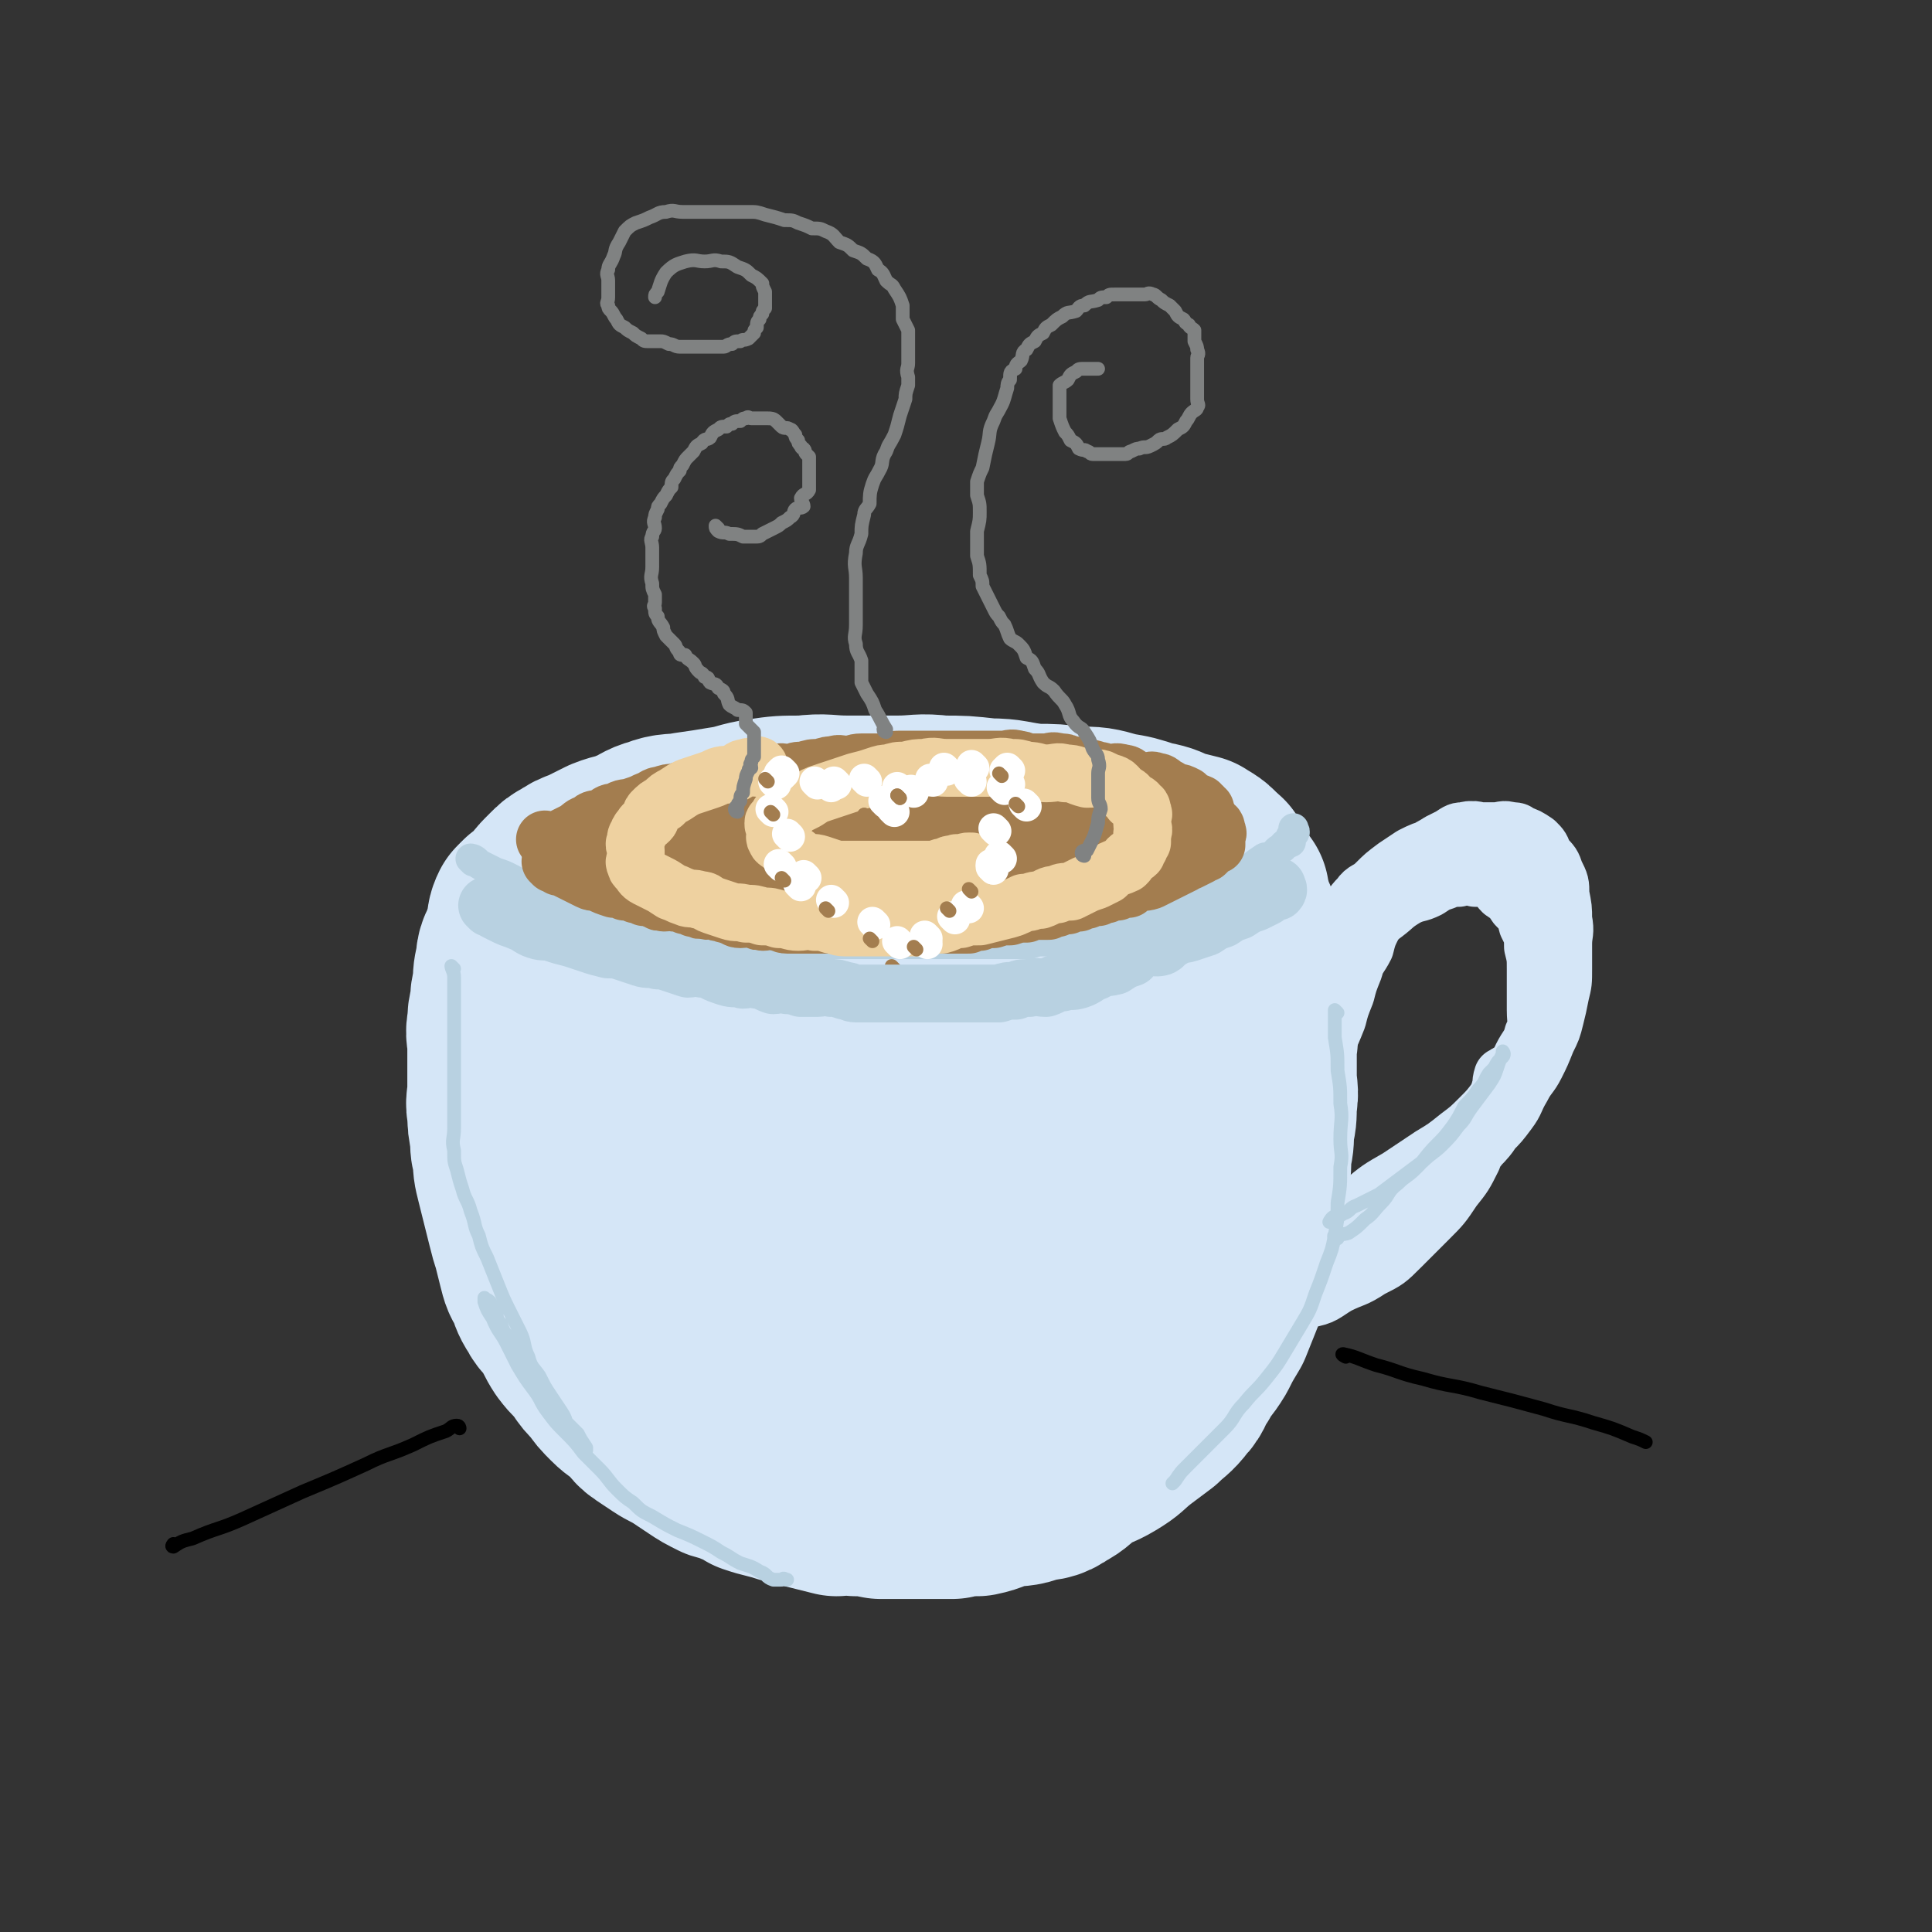 <svg viewBox='0 0 702 702' version='1.1' xmlns='http://www.w3.org/2000/svg' xmlns:xlink='http://www.w3.org/1999/xlink'><rect x="0" y="0" width="702" height="702" fill="#333333" stroke="none"/><g fill='none' stroke='rgb(213,230,247)' stroke-width='70' stroke-linecap='round' stroke-linejoin='round'><path d='M204,338c0,0 -1,-1 -1,-1 0,2 1,3 1,6 0,3 0,3 0,6 0,4 0,4 0,7 0,4 0,4 0,7 0,4 0,4 0,7 0,4 0,4 0,7 0,4 0,4 0,7 0,4 -1,4 0,7 0,4 1,4 1,8 0,4 -1,4 0,7 0,4 1,4 2,7 1,4 0,4 1,7 0,3 1,3 2,6 1,3 1,3 2,6 1,3 1,3 2,6 1,4 1,4 3,7 1,3 1,3 2,5 1,3 2,3 3,6 1,3 1,3 2,6 1,3 1,3 3,5 1,2 2,2 3,4 1,2 1,3 2,5 1,2 1,2 3,4 1,2 1,2 3,4 1,2 1,1 3,3 2,2 2,2 4,4 2,2 2,2 5,4 2,2 2,1 5,3 2,1 2,1 4,2 2,1 3,1 5,2 3,1 2,2 5,3 3,1 3,1 6,2 3,1 3,1 6,2 4,1 4,1 7,2 4,1 4,1 7,2 3,1 3,1 6,2 3,0 3,0 6,1 3,0 3,0 6,1 3,0 2,0 5,1 3,0 3,1 6,1 3,0 3,0 6,0 3,0 3,0 6,0 3,0 3,0 6,0 3,0 3,0 6,0 3,0 3,0 6,0 3,0 3,0 6,0 3,-1 3,-2 6,-3 3,0 3,0 6,0 3,-1 3,-1 6,-2 2,0 2,-1 5,-2 2,0 2,0 4,-1 2,0 2,-1 4,-2 2,-1 2,-1 4,-2 2,-1 2,0 5,-2 2,-1 2,-1 5,-3 3,-2 3,-1 6,-4 2,-1 2,-2 4,-4 2,-2 2,-2 4,-4 2,-2 2,-2 4,-4 1,-2 1,-2 3,-5 1,-2 1,-2 3,-5 1,-2 1,-2 3,-5 1,-3 0,-3 2,-6 0,-2 1,-2 2,-5 1,-2 1,-2 2,-5 1,-3 1,-3 2,-7 0,-3 0,-3 0,-6 1,-3 2,-3 3,-7 0,-3 0,-3 1,-6 0,-3 0,-3 1,-6 0,-2 -1,-2 -1,-5 1,-3 1,-3 1,-6 1,-3 0,-3 0,-7 1,-3 1,-3 1,-6 1,-3 0,-3 0,-7 0,-4 0,-4 0,-8 0,-3 0,-3 0,-7 0,-3 0,-3 0,-6 0,-2 1,-2 0,-5 0,-1 0,-1 -1,-1 0,-1 0,-2 0,-2 0,0 0,1 0,1 '/><path d='M201,334c0,0 -1,-1 -1,-1 0,0 1,1 1,2 0,4 0,4 0,8 -1,6 -1,6 -1,12 -1,6 -1,6 -1,13 -1,7 0,7 0,15 0,7 0,7 0,15 0,6 -1,6 0,13 0,7 0,7 2,14 1,5 2,5 3,10 2,5 1,5 3,10 2,5 2,5 5,9 3,5 3,5 6,9 3,4 4,4 7,8 4,4 4,5 8,8 5,4 5,4 9,7 5,3 5,3 10,6 5,2 5,2 10,4 5,2 5,2 11,4 6,1 6,1 12,3 6,1 6,1 12,3 6,1 6,1 11,2 6,0 6,0 12,1 7,0 7,0 13,0 5,0 5,0 10,0 5,-1 5,-1 11,-1 5,-1 5,-2 11,-2 6,-2 6,-1 12,-3 5,-1 5,-2 9,-4 5,-2 5,-1 10,-4 5,-2 4,-3 9,-6 4,-3 5,-2 9,-6 4,-3 4,-3 8,-7 3,-3 3,-3 6,-7 2,-3 2,-3 5,-7 2,-3 2,-3 4,-7 3,-5 4,-5 6,-10 2,-4 1,-4 2,-9 2,-5 3,-5 5,-10 1,-5 1,-5 1,-10 1,-5 1,-5 1,-11 1,-5 1,-5 0,-11 0,-5 0,-5 -1,-11 0,-4 0,-4 -1,-9 -1,-4 -1,-4 -3,-8 -1,-3 -1,-3 -3,-7 -1,-2 -2,-2 -4,-4 -1,-2 0,-2 -1,-3 '/><path d='M194,331c0,0 -1,-1 -1,-1 3,1 4,1 7,3 5,2 5,2 9,4 5,2 4,3 9,4 6,2 6,1 12,2 6,1 5,2 11,3 6,1 6,1 12,2 6,1 6,1 11,1 6,0 6,-1 12,0 7,0 7,0 13,1 7,0 7,0 13,1 7,0 7,1 13,1 7,0 7,0 14,0 7,0 7,0 13,0 7,0 7,0 13,0 7,0 7,0 13,0 6,-1 6,-1 12,-1 5,-1 5,-1 10,-2 5,-2 5,-2 10,-3 5,-2 5,-1 10,-2 4,-2 4,-2 8,-3 3,-2 3,-2 7,-3 3,-2 3,-2 6,-4 2,-2 2,-2 5,-3 2,-2 2,-2 4,-4 0,-1 0,-1 1,-2 1,-1 1,-1 2,-2 0,0 0,-1 0,-1 1,-1 1,-1 0,-2 0,-2 0,-2 -1,-3 0,-2 0,-2 -2,-3 -2,-3 -3,-3 -6,-5 -4,-1 -4,-1 -8,-2 -4,-2 -4,-2 -9,-3 -6,-2 -6,-2 -12,-3 -7,-2 -7,-2 -14,-2 -8,-1 -8,-1 -15,-1 -9,-1 -9,-2 -17,-2 -9,-1 -9,-1 -17,-1 -8,-1 -8,0 -16,0 -9,0 -9,0 -18,0 -8,0 -8,-1 -16,0 -8,0 -8,0 -15,1 -7,1 -7,2 -14,3 -6,1 -6,1 -13,2 -5,1 -6,0 -11,2 -4,1 -4,2 -9,4 -4,2 -4,1 -9,3 -4,2 -4,2 -8,4 -3,1 -3,1 -6,3 -2,1 -2,1 -4,3 -1,1 -1,1 -2,2 -1,1 -1,1 -1,2 -1,0 -1,0 -1,1 0,0 0,0 0,1 0,0 0,0 0,0 '/><path d='M269,359c0,0 0,-1 -1,-1 -4,3 -4,4 -8,8 -4,6 -5,6 -8,13 -4,7 -4,7 -6,16 -2,7 -1,7 -1,15 -1,8 -1,8 1,16 2,7 1,8 6,15 5,6 6,6 13,11 8,6 7,6 16,10 9,3 10,3 20,4 10,1 10,1 20,0 9,-1 9,-1 18,-5 9,-3 9,-3 16,-8 7,-5 7,-5 13,-11 5,-5 5,-6 9,-12 3,-5 3,-5 5,-11 2,-5 2,-5 3,-11 0,-5 0,-5 -1,-10 0,-4 0,-4 -3,-8 -2,-4 -3,-4 -7,-6 -3,-3 -3,-4 -8,-6 -6,-1 -6,-1 -12,-1 -6,-1 -6,-1 -12,0 -6,0 -7,0 -12,2 -7,2 -7,3 -12,7 -6,5 -6,6 -10,12 -4,7 -4,7 -6,14 -1,7 -2,7 0,13 1,7 1,8 5,13 5,7 5,8 12,12 8,5 9,5 17,7 10,2 11,2 21,2 9,-1 10,0 19,-4 9,-3 9,-4 16,-10 7,-5 8,-5 12,-12 4,-7 3,-7 5,-15 1,-7 2,-8 -1,-14 -2,-6 -3,-7 -9,-11 -7,-4 -8,-4 -16,-6 -9,-1 -10,-1 -19,1 -8,2 -9,3 -16,8 -8,6 -8,6 -14,14 -5,7 -6,8 -8,17 -1,6 1,6 1,12 0,3 0,3 0,5 '/><path d='M192,333c0,0 0,-1 -1,-1 -1,2 -1,3 -1,5 -1,3 -1,3 -2,6 -1,3 -2,3 -2,7 -1,4 -1,4 -1,8 -1,4 -1,4 -1,7 -1,4 -1,4 -1,7 -1,4 0,4 0,8 0,4 0,4 0,8 0,4 0,4 0,8 0,4 -1,4 0,8 0,4 0,4 1,9 0,4 0,4 1,7 0,4 0,4 1,8 1,4 1,4 2,8 1,4 1,4 2,8 1,4 1,4 2,7 1,4 1,4 2,8 1,4 1,4 3,7 1,3 1,4 3,7 2,4 3,3 5,7 2,3 2,4 4,7 3,4 3,3 6,7 2,3 2,3 5,6 2,3 2,3 5,6 3,3 3,2 6,5 3,2 2,3 5,5 3,2 3,2 6,4 3,2 4,2 7,4 3,2 3,2 6,4 3,2 3,2 7,4 3,1 3,0 6,2 3,1 3,1 6,3 3,1 3,1 7,2 4,1 3,1 7,2 4,1 4,1 8,2 4,1 4,1 8,2 3,0 3,-1 7,0 4,0 4,0 9,1 4,0 5,0 9,0 4,0 4,0 9,0 4,0 4,0 8,0 4,-1 4,-1 9,-1 5,-1 5,-2 10,-3 5,-1 5,0 10,-2 4,-1 5,0 9,-3 4,-2 4,-3 8,-6 5,-3 5,-2 10,-5 5,-3 4,-3 9,-7 4,-3 4,-3 8,-6 3,-3 4,-3 7,-7 3,-3 2,-4 5,-8 2,-4 3,-4 6,-9 2,-4 2,-4 5,-9 2,-5 2,-5 4,-10 1,-4 1,-4 2,-8 2,-5 2,-5 3,-11 2,-5 1,-5 2,-11 1,-5 2,-5 2,-10 1,-5 1,-5 1,-11 1,-4 1,-4 1,-9 1,-4 1,-4 1,-9 1,-5 0,-5 0,-10 0,-4 0,-4 0,-9 0,-4 1,-4 0,-8 0,-4 0,-4 -1,-9 0,-3 1,-3 0,-7 0,-4 -1,-4 -2,-9 -1,-4 -1,-4 -2,-8 -1,-3 -1,-3 -2,-6 -1,-2 -1,-2 -2,-4 0,-2 0,-2 -1,-4 0,-1 0,-2 0,-2 0,0 0,0 0,0 '/></g>
<g fill='none' stroke='rgb(213,230,247)' stroke-width='21' stroke-linecap='round' stroke-linejoin='round'><path d='M480,395c0,0 -1,0 -1,-1 0,-1 0,-1 0,-1 1,-3 2,-3 2,-6 1,-4 0,-4 1,-8 2,-4 2,-4 4,-9 1,-4 1,-4 3,-9 1,-4 1,-4 3,-9 1,-4 2,-4 4,-8 1,-4 1,-4 3,-8 1,-3 1,-3 4,-7 2,-3 2,-3 5,-7 2,-3 1,-4 3,-7 3,-2 3,-2 6,-5 2,-2 3,-2 6,-4 2,-1 2,-1 4,-2 3,-2 3,-2 5,-2 3,-1 3,0 5,0 4,0 4,0 7,0 2,0 2,-1 5,0 2,0 2,1 5,2 2,1 2,1 3,3 3,2 3,2 4,5 2,3 2,3 3,6 2,4 1,4 2,7 1,5 2,5 2,9 1,5 0,5 0,9 0,5 0,5 0,9 0,5 0,5 -1,9 -1,5 -1,5 -2,9 -1,4 -1,4 -3,8 -2,5 -2,5 -4,9 -2,4 -3,4 -5,8 -3,5 -2,5 -5,9 -3,4 -3,4 -6,7 -3,4 -3,4 -6,7 -3,3 -3,3 -6,6 -3,3 -3,2 -6,5 -3,2 -3,2 -6,5 -2,2 -2,2 -5,4 -3,2 -3,2 -7,3 -3,0 -3,-1 -6,0 -3,0 -3,0 -6,1 -3,0 -3,0 -6,0 -2,0 -2,0 -5,0 -2,0 -2,0 -4,0 -1,0 -1,0 -3,0 0,0 0,0 -1,0 -1,0 -1,0 -1,0 0,0 1,0 1,0 4,0 4,0 8,0 4,-1 5,0 9,-1 5,-1 5,-2 10,-3 4,-2 4,-3 8,-5 4,-1 5,0 9,-2 4,-2 3,-3 7,-6 3,-2 3,-2 7,-5 3,-2 3,-2 6,-5 2,-3 2,-3 5,-7 2,-3 2,-3 5,-7 2,-4 2,-4 3,-8 3,-4 3,-4 4,-9 2,-4 2,-4 3,-8 2,-4 1,-4 2,-8 1,-3 2,-3 2,-7 1,-3 1,-3 1,-7 0,-3 0,-3 0,-7 0,-3 0,-3 0,-7 0,-2 0,-2 0,-4 0,-2 0,-2 -1,-5 -1,-2 0,-2 -2,-5 -1,-1 -2,-1 -3,-2 -2,-2 -1,-3 -3,-5 -2,-1 -2,-1 -4,-2 -2,-1 -2,-1 -4,-1 -3,-1 -3,0 -5,0 -3,0 -3,0 -5,0 -3,0 -3,0 -6,0 -3,0 -3,-1 -6,0 -4,0 -4,0 -7,2 -4,1 -4,2 -7,4 -4,2 -4,2 -8,5 -4,3 -4,3 -7,7 -4,4 -4,5 -7,9 -3,5 -4,5 -6,9 -2,3 -1,4 -3,7 -2,4 -2,4 -4,7 -1,2 -1,2 -2,4 0,1 1,1 0,2 0,0 0,1 -1,1 0,-1 0,-1 0,-2 1,-4 1,-4 1,-7 1,-4 1,-4 3,-8 1,-4 1,-4 3,-8 1,-4 1,-4 4,-8 2,-3 2,-3 5,-7 2,-3 2,-4 5,-7 2,-3 3,-2 6,-5 3,-3 3,-3 7,-6 3,-2 3,-2 6,-4 4,-2 4,-2 8,-3 3,-2 3,-2 7,-3 3,-2 3,-3 6,-3 2,-1 2,0 5,0 2,0 2,0 4,0 3,0 3,-1 6,0 2,0 2,0 3,1 3,1 3,1 6,3 2,2 2,2 3,5 3,3 3,3 4,6 2,4 2,4 2,8 1,5 1,5 1,9 0,6 0,6 0,11 0,5 0,5 -1,10 -1,6 0,6 -2,11 -1,6 -2,5 -4,10 -2,5 -2,6 -4,10 -3,6 -3,5 -6,10 -3,5 -3,5 -6,10 -3,5 -3,6 -7,10 -4,5 -4,5 -8,9 -5,5 -5,5 -9,9 -5,4 -5,4 -9,7 -6,4 -6,4 -13,8 -5,4 -6,3 -11,7 -6,3 -6,4 -11,7 -5,3 -5,3 -9,5 -4,2 -4,2 -8,4 -2,1 -2,1 -4,3 -1,1 -1,1 -3,1 0,0 0,0 0,0 1,-1 2,0 4,0 3,-1 3,-1 7,-2 5,0 6,0 11,-2 6,-1 6,-2 11,-5 6,-3 6,-2 12,-6 6,-3 6,-3 11,-8 5,-5 5,-5 10,-10 5,-5 5,-5 9,-11 4,-5 4,-5 7,-11 2,-5 2,-6 4,-11 2,-4 3,-4 4,-8 2,-3 2,-3 2,-6 1,-2 0,-2 1,-5 1,0 1,-1 2,-1 0,0 -1,1 -1,1 '/><path d='M467,395c0,0 -1,0 -1,-1 1,-3 1,-3 3,-6 1,-4 1,-4 3,-8 1,-5 0,-5 3,-10 1,-4 2,-4 5,-8 2,-4 2,-4 5,-9 2,-4 2,-4 5,-8 2,-3 2,-3 6,-7 3,-3 3,-3 7,-6 4,-3 3,-3 8,-6 4,-2 4,-1 8,-3 3,-2 3,-2 6,-3 2,-1 2,-1 5,-1 3,-1 3,-1 6,0 3,0 3,0 6,1 2,1 2,2 4,4 3,2 3,2 5,5 3,3 3,3 4,7 2,4 2,4 2,8 1,4 1,4 1,8 0,4 0,4 0,7 0,4 0,4 0,8 0,5 1,5 -1,9 -1,4 -2,4 -4,8 -2,4 -1,4 -3,8 -2,4 -3,4 -6,7 -3,4 -3,4 -6,7 -4,4 -4,4 -8,7 -5,4 -5,4 -10,7 -6,4 -6,4 -12,8 -7,4 -7,4 -13,9 -6,4 -6,4 -12,8 -4,4 -4,4 -8,7 -4,3 -4,3 -7,5 -1,1 -2,1 -3,2 '/></g>
<g fill='none' stroke='rgb(184,209,225)' stroke-width='11' stroke-linecap='round' stroke-linejoin='round'><path d='M172,313c0,0 -1,-1 -1,-1 0,0 1,0 2,1 1,1 1,1 3,2 2,1 2,1 4,2 3,1 3,1 5,2 2,1 2,1 3,2 2,1 2,1 5,3 3,1 2,2 5,3 2,1 2,1 5,2 2,1 2,1 5,2 3,1 3,1 5,2 2,1 3,1 5,2 2,1 2,1 4,2 2,1 2,0 5,1 2,0 2,0 4,1 3,0 3,0 6,1 3,0 3,0 6,1 4,0 4,-1 7,0 4,0 4,1 7,1 3,0 3,0 6,0 4,0 4,0 7,0 3,0 3,-1 6,0 2,0 2,1 5,1 3,0 3,0 6,0 2,0 2,0 4,0 2,0 2,0 5,0 2,0 2,0 5,0 3,0 3,0 6,0 3,0 3,0 6,0 3,0 3,0 6,0 3,0 3,0 6,0 2,0 2,0 5,0 2,0 2,0 5,0 2,0 2,0 5,0 2,0 2,0 5,0 3,0 3,0 6,0 2,0 2,0 5,0 3,0 3,0 6,0 3,0 3,0 6,0 3,0 3,0 6,0 3,-1 3,-1 6,-1 3,-1 3,0 6,0 2,-1 2,-1 5,-1 3,-1 3,-1 6,-1 3,-1 3,-1 6,-1 3,-1 3,-1 6,-2 3,-1 3,-1 6,-2 3,-1 3,-1 7,-2 2,-1 2,-1 5,-2 2,-1 2,-1 5,-2 2,-1 2,-1 5,-2 2,-1 2,-1 4,-2 2,-1 2,-1 4,-2 1,-2 1,-3 3,-4 1,-1 2,1 4,0 1,-1 1,-2 2,-3 2,-2 2,-2 5,-4 1,-1 2,0 4,-1 1,-2 1,-2 3,-3 1,-2 1,-1 3,-2 0,-1 0,-2 0,-2 1,-1 1,-1 1,-1 1,-1 0,-1 0,-2 '/></g>
<g fill='none' stroke='rgb(184,209,225)' stroke-width='5' stroke-linecap='round' stroke-linejoin='round'><path d='M165,352c0,0 -1,-1 -1,-1 0,1 1,2 1,4 0,2 0,2 0,5 0,4 0,4 0,7 0,4 0,4 0,7 0,4 0,4 0,7 0,4 0,4 0,7 0,4 0,4 0,7 0,4 0,4 0,8 0,4 0,4 0,7 0,4 -1,4 0,8 0,4 0,4 1,7 1,4 1,4 2,7 1,4 2,4 3,8 2,5 1,5 3,9 1,4 1,4 3,8 2,5 2,5 4,10 2,5 2,5 4,9 2,4 2,4 4,8 2,4 1,5 3,9 1,4 2,4 4,7 2,4 2,4 4,7 2,3 2,3 4,6 2,3 1,3 3,6 2,3 2,2 4,5 1,1 0,1 1,2 0,0 0,1 1,1 0,0 0,-1 0,-1 -2,-3 -2,-3 -3,-5 -3,-3 -3,-3 -6,-6 -2,-3 -1,-3 -4,-6 -2,-4 -3,-4 -6,-8 -2,-3 -1,-3 -4,-7 -2,-3 -2,-3 -4,-7 -3,-3 -3,-3 -4,-6 -2,-2 -1,-2 -2,-5 -1,-1 -1,-1 -2,-3 -1,-1 -2,-1 -2,-1 0,-1 0,0 0,0 0,0 0,0 0,1 1,3 1,3 3,6 2,5 3,5 5,9 2,4 2,4 4,8 3,5 3,5 6,9 3,4 2,4 5,8 3,4 3,4 6,7 4,4 4,4 7,8 3,3 3,3 6,6 3,3 3,4 6,7 3,3 3,3 6,5 3,3 3,3 7,5 5,3 5,3 9,5 5,2 5,2 9,4 4,2 4,2 7,4 4,2 3,2 7,4 3,1 4,1 7,3 3,1 2,2 5,3 1,0 1,0 3,0 1,-1 1,0 2,0 '/><path d='M486,450c0,0 -2,-1 -1,-1 1,-1 2,0 5,-1 3,-2 3,-2 6,-5 3,-2 3,-3 6,-6 3,-3 2,-4 6,-7 3,-3 3,-2 7,-6 3,-3 3,-4 7,-8 3,-3 3,-3 6,-7 2,-3 2,-3 4,-7 3,-3 3,-3 5,-6 3,-3 2,-3 4,-6 1,-1 1,-1 2,-2 1,-2 1,-2 2,-3 1,-1 1,-1 1,-1 1,-1 0,-2 0,-2 0,0 0,0 0,1 -1,2 -1,2 -2,5 -1,3 -1,3 -3,6 -3,4 -3,4 -6,8 -3,4 -2,4 -5,7 -3,4 -3,4 -6,7 -3,3 -4,3 -7,6 -4,3 -4,3 -8,6 -4,3 -4,3 -8,6 -4,2 -4,2 -8,4 -3,1 -2,2 -5,3 -1,1 -2,0 -3,1 -1,0 -2,2 -2,2 0,0 2,-1 3,-1 '/><path d='M486,368c0,0 -1,-1 -1,-1 0,4 0,5 0,10 1,6 1,6 1,12 1,6 1,6 1,12 1,6 0,6 0,13 0,5 1,5 0,10 0,7 0,7 -1,13 0,6 0,6 -1,12 -1,5 -1,5 -3,10 -2,6 -2,6 -4,11 -2,6 -2,6 -5,11 -3,5 -3,5 -6,10 -3,5 -3,5 -7,10 -4,5 -4,4 -8,9 -4,4 -3,5 -7,9 -4,4 -4,4 -8,8 -3,3 -3,3 -6,6 -2,2 -2,2 -4,5 0,0 0,0 -1,1 0,0 0,0 0,0 '/></g>
<g fill='none' stroke='rgb(163,125,79)' stroke-width='21' stroke-linecap='round' stroke-linejoin='round'><path d='M199,306c0,0 -1,-1 -1,-1 1,0 2,1 3,1 2,-1 2,-1 4,-2 2,-1 2,-1 4,-2 3,-2 2,-2 5,-3 2,-2 2,-1 5,-2 2,-1 2,-2 5,-2 3,-2 3,-1 6,-2 3,-1 3,-1 5,-2 3,-1 3,-2 5,-2 3,-1 3,-1 5,-1 3,-1 3,-1 5,-1 3,-1 2,-2 5,-2 3,-1 3,-1 5,-1 2,-1 2,0 4,0 2,0 3,0 5,0 2,0 2,-1 4,-1 2,-1 2,-1 4,-1 2,-1 2,-1 5,-1 2,-1 3,0 5,0 3,-1 2,-1 5,-1 3,-1 3,-1 6,-1 3,-1 3,-1 5,-1 2,-1 3,0 5,0 2,0 2,-1 5,-1 2,0 2,0 4,0 2,0 2,0 5,0 3,-1 3,-1 6,-1 3,0 3,0 5,0 3,0 3,0 5,0 3,0 3,0 5,0 2,0 2,0 5,0 2,0 2,0 5,0 3,0 3,0 6,0 2,0 2,0 5,0 3,0 3,-1 6,0 2,0 2,1 5,1 2,0 2,0 5,0 2,0 2,-1 5,0 2,0 2,0 4,1 2,0 2,0 5,1 2,0 2,0 5,1 2,0 2,1 4,1 2,0 2,-1 5,0 2,0 2,1 4,2 2,1 2,1 5,1 1,0 1,-1 3,0 2,0 2,1 4,2 2,1 1,1 4,2 1,0 1,0 3,1 1,1 0,1 1,2 2,1 2,0 4,1 0,0 0,1 1,1 0,1 1,1 1,1 0,0 -1,1 -1,1 1,0 1,0 1,0 '/><path d='M201,314c0,0 -1,-1 -1,-1 1,0 1,1 3,2 1,0 1,0 3,1 2,1 2,1 4,2 2,1 2,1 4,2 2,1 2,0 4,1 2,1 2,1 5,2 2,0 2,0 4,1 2,0 2,0 4,1 1,0 1,0 3,1 2,0 2,0 4,1 1,0 1,1 3,1 2,0 2,-1 4,0 2,0 2,0 4,1 1,0 1,0 3,1 2,0 2,1 4,1 1,0 1,-1 3,0 1,0 1,0 3,1 2,0 2,0 4,1 1,0 1,1 3,1 2,0 2,-1 4,0 2,0 2,1 4,1 2,0 2,-1 5,0 2,0 2,1 4,1 2,0 2,0 4,0 2,0 2,0 4,0 2,0 2,0 4,0 1,0 1,0 3,0 1,0 1,0 3,0 2,0 2,0 4,0 1,0 1,0 3,0 1,0 1,0 3,0 2,0 2,0 5,0 2,0 2,0 4,0 2,0 2,0 4,0 2,0 2,0 4,0 2,0 2,0 4,0 2,0 2,0 4,0 2,0 2,0 4,0 2,0 2,0 4,0 2,0 2,0 5,0 2,-1 2,-1 4,-1 2,-1 2,-1 5,-1 3,-1 3,-1 6,-1 3,-1 3,-1 6,-1 2,-1 2,-1 5,-1 1,0 1,0 3,0 2,-1 2,-1 3,-1 2,-1 2,-1 4,-1 2,-1 2,-1 4,-1 1,-1 1,-1 3,-1 2,-1 2,-1 4,-1 1,-1 1,-1 3,-1 2,-1 2,-1 4,-1 2,-1 2,-1 4,-1 1,-1 1,-2 3,-2 2,-1 2,0 5,-1 2,-1 2,-1 4,-2 2,-1 2,-1 4,-2 2,-1 2,-1 4,-2 1,-1 1,-1 2,-1 2,-1 2,-1 4,-2 0,-1 1,-1 2,-1 1,-1 1,-1 1,-1 1,-1 1,-1 2,-2 0,0 0,-1 1,-1 0,0 0,0 0,1 0,0 0,0 0,0 0,-1 0,-1 0,-2 0,-1 0,-1 0,-1 0,-1 1,-1 0,-2 0,-1 0,-2 -1,-2 -1,-2 -1,-1 -2,-2 -1,-2 -1,-2 -3,-3 -2,-2 -2,-2 -4,-3 -3,-1 -3,-1 -6,-1 -3,-1 -3,-1 -7,-1 -3,-1 -3,-2 -7,-2 -4,-1 -4,0 -8,0 -4,-1 -3,-1 -7,-1 -3,-1 -3,0 -7,0 -5,0 -5,0 -9,0 -5,0 -5,0 -9,0 -5,0 -5,0 -9,0 -5,0 -5,0 -10,0 -5,0 -5,0 -9,0 -5,0 -5,0 -10,0 -5,0 -5,0 -9,0 -5,0 -5,-1 -9,0 -5,0 -5,1 -10,1 -6,0 -6,-1 -11,0 -5,0 -5,0 -10,1 -6,1 -6,1 -11,2 -6,1 -6,0 -11,1 -5,1 -5,1 -9,2 -4,1 -4,1 -9,2 -3,1 -3,1 -7,2 -3,1 -3,1 -6,2 -2,1 -2,1 -5,2 -1,0 -2,-1 -3,0 -2,0 -2,1 -4,2 0,0 0,1 0,1 -1,0 -1,0 -2,0 0,0 -1,0 -1,0 2,1 2,1 5,2 3,1 3,1 7,2 5,1 5,0 9,1 5,0 5,1 10,1 5,0 5,-1 10,0 5,0 5,1 10,2 5,0 5,-1 10,0 5,0 5,0 10,1 5,0 5,0 10,1 5,0 5,1 9,1 5,0 5,0 10,0 5,0 5,0 9,0 5,0 5,0 9,0 4,0 4,0 8,0 4,0 4,0 8,0 4,0 4,0 8,0 5,0 5,0 9,0 5,0 5,0 9,0 4,0 4,0 8,0 3,-1 3,-1 7,-1 4,-1 4,-1 8,-1 3,-1 3,-1 6,-1 3,-1 3,-1 6,-1 2,-1 2,-1 4,-1 1,-1 1,0 2,0 1,-1 1,-1 2,-1 0,0 0,0 0,0 1,-1 1,-1 0,-1 0,-2 0,-2 -2,-3 -3,-1 -3,-1 -7,-2 -4,-2 -4,-2 -8,-3 -6,-2 -6,-2 -12,-2 -6,-1 -6,-1 -12,-1 -7,-1 -7,-2 -14,-2 -7,-1 -7,0 -14,0 -7,0 -7,-1 -13,0 -7,0 -7,0 -13,1 -6,0 -6,1 -12,2 -6,1 -6,1 -12,3 -6,1 -6,1 -12,3 -5,2 -5,2 -10,4 -4,1 -5,1 -9,2 -4,1 -3,1 -7,3 -2,1 -2,1 -5,2 -1,1 -1,1 -2,2 -2,1 -2,1 -3,2 -1,0 0,0 0,0 0,0 -1,1 0,1 4,2 4,2 9,3 7,1 8,0 15,0 9,0 9,0 18,0 9,0 9,0 19,0 9,0 9,0 19,0 9,-1 9,-1 18,-1 7,-1 7,-2 14,-2 6,-1 6,-1 12,-1 4,-1 3,-1 7,-1 1,0 1,0 3,0 0,0 -1,0 -1,0 '/></g>
<g fill='none' stroke='rgb(238,209,160)' stroke-width='21' stroke-linecap='round' stroke-linejoin='round'><path d='M276,279c0,0 0,-1 -1,-1 0,0 0,1 0,1 -2,0 -2,-1 -4,0 -2,0 -2,1 -4,2 -3,1 -3,0 -6,1 -2,1 -2,1 -5,2 -3,1 -3,1 -6,2 -2,1 -2,1 -5,3 -2,1 -2,1 -4,3 -2,1 -2,1 -4,3 -1,1 0,2 -1,3 -2,2 -2,1 -3,3 -1,1 -1,1 -1,2 -1,1 -1,1 -1,3 -1,1 0,1 0,3 0,1 0,1 0,3 0,1 -1,1 0,2 0,1 0,1 1,2 1,1 1,2 3,3 2,1 2,1 4,2 2,1 2,1 5,3 3,1 2,1 5,2 2,1 3,0 5,1 3,0 2,1 5,2 3,1 3,1 6,2 3,1 3,0 6,1 3,0 3,0 6,1 3,0 3,0 6,1 4,0 4,1 7,1 3,0 3,-1 6,0 3,0 3,0 6,1 2,0 2,1 5,1 3,0 3,0 6,0 4,0 4,0 7,0 4,0 4,0 8,0 4,0 4,0 7,0 4,-1 4,-1 7,-1 4,-1 3,-2 7,-2 3,-1 3,-1 7,-1 4,-1 4,-1 8,-2 4,-1 4,-1 8,-3 3,0 3,-1 6,-1 3,-1 3,-2 6,-2 2,-1 2,-1 5,-1 2,-1 2,-1 4,-2 2,-1 2,-1 5,-2 2,-1 2,-1 4,-2 1,-1 1,-1 2,-2 2,-1 3,-1 5,-2 1,-1 1,-1 1,-2 1,-1 2,-1 3,-2 0,-1 0,-1 1,-2 0,-1 0,-1 1,-2 0,-2 0,-2 0,-3 1,-2 0,-2 0,-4 0,0 0,0 0,-1 0,-2 1,-2 0,-3 0,-1 0,-2 -1,-2 -1,-2 -1,-1 -3,-2 -1,-2 -1,-2 -3,-3 -3,-3 -2,-3 -6,-4 -3,-2 -3,-1 -7,-1 -4,-1 -4,-2 -8,-2 -3,-1 -3,0 -7,0 -3,0 -3,-1 -7,-1 -3,-1 -3,-1 -6,-1 -4,-1 -4,0 -8,0 -3,0 -3,0 -7,0 -4,0 -4,0 -8,0 -4,0 -4,-1 -8,0 -3,0 -3,0 -7,1 -3,0 -3,0 -6,1 -2,0 -2,0 -5,1 -3,1 -3,1 -7,2 -3,1 -3,1 -6,2 -3,1 -3,1 -6,2 -3,1 -3,1 -6,3 -2,1 -2,1 -4,2 -1,1 -1,1 -2,2 -2,1 -2,0 -4,1 0,0 0,1 -1,2 0,1 -1,0 -1,1 0,1 0,1 1,2 0,1 0,1 0,1 0,2 -1,2 0,3 0,1 1,1 2,2 2,1 2,1 4,3 2,1 2,2 5,3 2,1 2,0 5,1 3,1 3,1 6,2 3,0 3,0 7,0 3,0 3,0 6,0 3,0 3,0 7,0 3,0 3,0 6,0 2,0 2,0 5,0 2,0 2,0 5,0 2,-1 2,-1 4,-1 1,-1 1,-1 3,-1 1,-1 1,0 2,0 0,0 0,0 1,0 1,-1 1,-1 2,-1 0,0 0,0 1,0 '/></g>
<g fill='none' stroke='rgb(255,255,255)' stroke-width='11' stroke-linecap='round' stroke-linejoin='round'><path d='M322,292c0,0 -1,-1 -1,-1 '/><path d='M315,284c0,0 -1,-1 -1,-1 '/><path d='M302,286c0,0 -1,-1 -1,-1 '/><path d='M284,282c0,0 -1,-1 -1,-1 '/><path d='M281,295c0,0 -1,-1 -1,-1 '/><path d='M287,304c0,0 -1,-1 -1,-1 '/><path d='M291,322c0,0 -1,-1 -1,-1 '/><path d='M303,328c0,0 -1,-1 -1,-1 '/><path d='M318,336c0,0 -1,-1 -1,-1 '/><path d='M327,343c0,0 -1,-1 -1,-1 '/><path d='M325,295c0,0 -1,-1 -1,-1 '/><path d='M332,288c0,0 -1,-1 -1,-1 '/><path d='M344,280c0,0 -1,-1 -1,-1 '/><path d='M366,281c0,0 -1,-1 -1,-1 '/><path d='M367,285c0,0 -1,-1 -1,-1 '/><path d='M362,302c0,0 -1,-1 -1,-1 '/><path d='M361,316c0,0 -1,-1 -1,-1 '/><path d='M347,334c0,0 -1,-1 -1,-1 '/><path d='M337,343c0,0 -1,-1 -1,-1 '/><path d='M337,341c0,0 -1,-1 -1,-1 '/><path d='M352,330c0,0 -1,-1 -1,-1 '/><path d='M364,312c0,0 -1,-1 -1,-1 '/><path d='M373,293c0,0 -1,-1 -1,-1 '/><path d='M367,280c0,0 -1,-1 -1,-1 '/><path d='M353,284c0,0 -1,-1 -1,-1 '/><path d='M304,285c0,0 -1,-1 -1,-1 '/><path d='M285,281c0,0 -1,-1 -1,-1 '/><path d='M284,315c0,0 -1,-1 -1,-1 '/><path d='M293,319c0,0 -1,-1 -1,-1 '/><path d='M282,285c0,0 -1,-1 -1,-1 '/><path d='M297,285c0,0 -1,-1 -1,-1 '/><path d='M327,287c0,0 -1,-1 -1,-1 '/><path d='M339,284c0,0 -1,-1 -1,-1 '/><path d='M354,279c0,0 -1,-1 -1,-1 '/><path d='M365,287c0,0 -1,-1 -1,-1 '/><path d='M361,315c0,0 -1,-1 -1,-1 '/></g>
<g fill='none' stroke='rgb(163,125,79)' stroke-width='5' stroke-linecap='round' stroke-linejoin='round'><path d='M315,297c0,0 -1,-1 -1,-1 '/><path d='M315,297c0,0 -1,-1 -1,-1 '/><path d='M279,284c0,0 -1,-1 -1,-1 '/><path d='M281,296c0,0 -1,-1 -1,-1 '/><path d='M285,320c0,0 -1,-1 -1,-1 '/><path d='M301,331c0,0 -1,-1 -1,-1 '/><path d='M317,342c0,0 -1,-1 -1,-1 '/><path d='M325,352c0,0 -1,-1 -1,-1 '/><path d='M327,290c0,0 -1,-1 -1,-1 '/><path d='M327,290c0,0 -1,-1 -1,-1 '/><path d='M364,282c0,0 -1,-1 -1,-1 '/><path d='M370,293c0,0 -1,-1 -1,-1 '/><path d='M353,324c0,0 -1,-1 -1,-1 '/><path d='M345,331c0,0 -1,-1 -1,-1 '/><path d='M333,345c0,0 -1,-1 -1,-1 '/></g>
<g fill='none' stroke='rgb(184,209,225)' stroke-width='21' stroke-linecap='round' stroke-linejoin='round'><path d='M178,330c0,0 -1,-1 -1,-1 1,0 1,1 3,2 2,1 2,1 4,2 2,1 3,1 5,2 3,1 3,2 6,3 3,1 3,0 6,1 3,1 3,1 7,2 3,1 3,1 6,2 3,1 3,1 7,2 3,0 3,0 6,1 3,1 3,1 6,2 3,1 3,0 6,1 2,0 2,0 5,1 3,1 3,1 6,2 2,0 2,-1 5,0 2,0 2,0 4,1 2,1 2,1 5,2 3,1 3,0 6,1 2,0 2,-1 5,0 3,0 3,1 6,2 2,0 2,-1 5,0 2,0 2,0 5,1 3,0 3,0 6,0 2,0 2,-1 5,0 2,0 2,0 5,1 2,0 2,1 4,1 2,0 2,0 5,0 3,0 3,0 6,0 3,0 3,0 6,0 2,0 2,0 5,0 2,0 2,0 5,0 2,0 2,0 5,0 2,0 2,0 5,0 2,0 2,0 5,0 2,0 2,0 5,0 2,0 2,0 5,0 3,-1 3,-1 6,-1 2,-1 2,-1 5,-1 3,-1 3,0 6,0 3,-1 3,-2 6,-2 3,-1 3,0 6,-1 3,-1 3,-2 6,-3 3,-2 3,-1 7,-2 3,-2 3,-2 6,-3 2,-2 2,-3 5,-4 2,-1 3,1 6,0 2,-1 1,-2 4,-3 2,-2 3,-1 6,-2 3,-1 3,-1 6,-2 3,-2 3,-2 6,-3 3,-2 3,-2 6,-3 3,-2 3,-2 6,-3 2,-1 2,-1 4,-2 1,-1 1,-2 2,-2 1,-1 2,0 2,0 1,-1 0,-1 0,-2 '/></g>
<g fill='none' stroke='rgb(128,130,130)' stroke-width='5' stroke-linecap='round' stroke-linejoin='round'><path d='M268,295c0,0 -1,0 -1,-1 0,0 0,-1 1,-1 0,-1 0,-1 1,-2 0,-2 0,-2 1,-3 0,-2 0,-2 1,-5 0,-1 0,-1 1,-3 0,-1 0,0 1,-1 0,-1 -1,-1 0,-2 0,-1 0,-1 1,-2 0,-1 0,-1 0,-2 0,-2 0,-2 0,-3 0,-1 0,-1 0,-2 0,-1 0,-1 0,-2 -1,-1 -1,-1 -1,-1 -1,-1 -1,-1 -2,-2 0,-2 0,-2 0,-4 -1,-1 -1,-1 -3,-1 -1,-1 -2,-1 -3,-2 -1,-2 0,-2 -2,-4 0,-1 0,-1 -2,-2 -1,-2 -1,-1 -3,-2 -1,-1 0,-2 -2,-2 -1,-2 -1,-1 -2,-2 -2,-2 -1,-2 -2,-3 -2,-2 -2,-1 -3,-3 -2,0 -2,0 -2,-1 -2,-2 -1,-2 -2,-3 -1,-1 -1,-1 -2,-2 -1,-1 -1,-1 -1,-1 -1,-2 -1,-2 -1,-3 -1,-2 -2,-2 -2,-4 -1,-1 -1,-1 -1,-3 -1,-1 0,-1 0,-2 0,-2 0,-2 0,-3 -1,-2 -1,-2 -1,-4 -1,-3 0,-3 0,-6 0,-2 0,-2 0,-5 0,-1 0,-1 0,-2 0,-2 -1,-3 0,-4 0,-2 1,-2 1,-3 0,-2 -1,-2 0,-4 0,-1 0,-1 1,-3 0,-1 0,-1 1,-2 1,-2 1,-2 2,-3 1,-2 1,-2 2,-3 0,-2 0,-2 1,-3 1,-2 1,-2 2,-3 0,-1 0,-1 1,-2 1,-2 1,-2 2,-3 1,-1 1,-1 2,-2 1,-2 1,-2 3,-3 1,-2 2,-1 3,-2 1,-2 1,-2 3,-3 1,-1 1,-1 3,-1 1,-1 1,-1 2,-1 1,-1 1,-1 3,-1 1,-1 1,-1 2,-1 1,-1 1,0 2,0 0,0 0,0 1,0 1,0 1,0 2,0 1,0 1,0 2,0 0,0 0,0 1,0 1,0 2,0 3,1 1,1 1,1 2,2 1,1 2,0 3,1 1,0 1,1 2,2 0,1 0,1 1,2 0,1 0,1 1,2 0,1 1,1 1,1 1,1 0,1 1,2 0,0 0,0 1,1 0,1 0,1 0,2 0,1 0,1 0,2 0,0 0,0 0,1 0,2 0,2 0,3 0,1 0,1 0,2 0,1 0,1 0,2 -1,2 -2,1 -3,3 0,1 1,2 1,3 -1,1 -2,0 -3,1 -1,1 0,2 -2,3 -1,1 -1,1 -3,2 -1,1 -1,1 -3,2 -2,1 -2,1 -4,2 -1,1 -1,1 -3,1 -2,0 -2,0 -4,0 -2,-1 -2,-1 -5,-1 -2,-1 -2,0 -4,-1 -1,-1 -1,-1 -1,-2 0,0 1,1 1,1 '/><path d='M394,311c0,0 -1,0 -1,-1 0,-1 1,-1 2,-1 1,-2 1,-2 2,-4 1,-2 1,-3 2,-6 0,-2 0,-2 1,-5 0,-2 -1,-2 -1,-4 0,-2 0,-2 0,-4 0,-2 0,-2 0,-5 0,-2 1,-2 0,-5 0,-2 -1,-2 -2,-4 -1,-3 -1,-3 -3,-6 -1,-2 -2,-1 -4,-4 -2,-2 -1,-3 -3,-6 -1,-2 -2,-2 -4,-5 -2,-2 -2,-1 -4,-3 -2,-3 -1,-3 -3,-5 -1,-3 -1,-3 -3,-4 -1,-3 -1,-3 -3,-5 -1,-1 -2,-1 -3,-2 -1,-2 -1,-3 -2,-5 -1,-1 -1,-1 -2,-3 -1,-1 -1,-1 -2,-3 -1,-2 -1,-2 -2,-4 -1,-2 -1,-2 -2,-4 0,-2 0,-2 -1,-4 0,-4 0,-4 -1,-7 0,-2 0,-2 0,-3 0,-3 0,-3 0,-6 1,-4 1,-4 1,-7 0,-3 0,-3 -1,-6 0,-3 0,-3 0,-5 1,-3 1,-3 2,-5 1,-5 1,-5 2,-9 1,-4 0,-4 2,-8 1,-3 1,-2 3,-6 1,-2 1,-3 2,-6 0,-1 0,-2 1,-3 0,-3 0,-3 2,-4 0,-2 1,-2 2,-3 1,-2 0,-3 2,-4 1,-2 1,-2 3,-3 1,-2 1,-2 3,-3 1,-2 1,-2 3,-3 2,-2 2,-2 4,-3 2,-2 2,-1 5,-2 1,-1 1,-2 3,-2 2,-2 2,-1 5,-2 1,-1 1,-1 3,-1 1,-1 1,-1 3,-1 1,0 1,0 2,0 1,0 1,0 2,0 1,0 1,0 2,0 1,0 1,0 3,0 1,0 1,0 2,0 1,0 1,-1 3,0 1,0 1,1 3,2 1,1 1,1 3,2 1,1 1,1 2,2 1,2 1,2 3,3 1,1 0,1 2,2 0,1 1,1 2,2 0,2 0,2 0,4 1,2 1,2 1,3 1,2 0,2 0,3 0,2 0,2 0,3 0,2 0,2 0,4 0,2 0,2 0,4 0,2 0,2 0,4 0,2 1,2 0,3 0,1 -1,1 -2,2 -1,1 -1,2 -2,3 -1,2 -1,2 -3,3 -2,2 -2,2 -4,3 -1,1 -2,0 -3,1 -1,1 -1,1 -3,2 -2,1 -2,0 -4,1 -1,0 -1,0 -3,1 -1,0 -1,1 -2,1 -1,0 -1,0 -3,0 -1,0 -1,0 -3,0 -1,0 -1,0 -3,0 -1,0 -1,0 -3,0 -1,0 -1,-1 -2,-1 -1,-1 -1,0 -3,-1 -1,-2 -1,-2 -3,-3 -1,-2 -1,-2 -2,-3 -1,-2 -1,-2 -2,-5 0,-1 0,-2 0,-4 0,-1 0,-1 0,-2 0,-2 0,-2 0,-3 0,-2 0,-2 0,-3 1,-1 2,-1 3,-2 1,-2 1,-2 3,-3 1,-1 1,-1 3,-1 2,0 2,0 4,0 0,0 0,0 1,0 '/><path d='M322,266c0,0 -1,0 -1,-1 0,0 1,0 1,0 -2,-3 -2,-4 -4,-7 -1,-3 -1,-3 -3,-6 -1,-2 -1,-2 -2,-4 0,-4 0,-4 0,-8 -1,-3 -2,-3 -2,-6 -1,-3 0,-3 0,-7 0,-4 0,-4 0,-8 0,-4 0,-4 0,-9 0,-4 -1,-4 0,-9 0,-3 1,-3 2,-7 0,-3 0,-3 1,-7 0,-2 1,-2 2,-4 0,-3 0,-4 1,-7 1,-3 1,-2 3,-6 1,-2 0,-3 2,-6 1,-3 1,-2 3,-6 1,-3 1,-3 2,-7 1,-3 1,-3 2,-6 0,-2 0,-2 1,-5 0,-1 0,-1 0,-3 -1,-3 0,-3 0,-5 0,-2 0,-2 0,-4 0,-2 0,-2 0,-4 0,-2 0,-2 0,-4 -1,-2 -1,-2 -2,-4 0,-3 0,-3 0,-5 -1,-3 -1,-3 -3,-6 -1,-2 -1,-1 -3,-3 -1,-2 -1,-3 -3,-4 -1,-2 -1,-3 -4,-4 -2,-2 -2,-2 -5,-3 -2,-2 -2,-2 -5,-3 -2,-2 -2,-3 -5,-4 -2,-1 -2,-1 -5,-1 -2,-1 -2,-1 -5,-2 -2,-1 -2,-1 -5,-1 -3,-1 -3,-1 -7,-2 -3,-1 -3,-1 -6,-1 -3,0 -3,0 -6,0 -2,0 -2,0 -5,0 -2,0 -2,0 -4,0 -2,0 -2,0 -5,0 -2,0 -2,0 -4,0 -3,0 -3,-1 -6,0 -3,0 -3,1 -6,2 -2,1 -2,1 -5,2 -2,1 -2,1 -4,3 -1,2 -1,2 -2,4 -2,3 -1,3 -2,5 -1,3 -2,3 -2,5 -1,2 0,2 0,4 0,2 0,2 0,3 0,2 0,2 0,3 0,2 -1,2 0,3 0,1 0,1 1,2 1,1 1,2 2,3 1,2 1,2 3,3 1,1 1,1 3,2 1,1 1,1 3,2 1,1 1,1 3,1 2,0 2,0 4,0 1,0 1,0 3,1 2,0 2,1 4,1 2,0 2,0 4,0 2,0 2,0 4,0 2,0 2,0 4,0 2,0 2,0 4,0 1,0 1,-1 3,-1 1,-1 1,-1 3,-1 1,-1 1,0 3,-1 1,-1 1,-1 2,-2 0,-1 0,-1 1,-2 0,-2 0,-2 1,-3 0,-1 0,-1 1,-2 0,-1 0,-1 1,-2 0,-2 0,-2 0,-3 0,-2 0,-2 0,-3 -1,-2 -1,-2 -1,-3 -2,-2 -2,-2 -4,-3 -2,-2 -2,-2 -5,-3 -3,-2 -3,-2 -6,-2 -3,-1 -3,0 -6,0 -3,0 -3,-1 -7,0 -3,1 -4,1 -7,4 -2,3 -2,4 -3,7 -1,1 -1,1 -1,2 '/></g>
<g fill='none' stroke='rgb(0,0,0)' stroke-width='5' stroke-linecap='round' stroke-linejoin='round'><path d='M167,519c0,0 0,-1 -1,-1 -2,0 -2,1 -4,2 -6,2 -6,2 -12,5 -9,4 -9,3 -17,7 -11,5 -11,5 -23,10 -11,5 -11,5 -22,10 -9,4 -9,3 -18,7 -4,1 -4,1 -7,3 -1,0 0,-1 0,-1 '/><path d='M489,493c0,0 -2,-1 -1,-1 5,1 6,2 12,4 8,2 8,3 17,5 10,3 11,2 21,5 12,3 12,3 23,6 9,3 9,2 18,5 7,2 7,2 14,5 3,1 3,1 5,2 '/></g>
</svg>